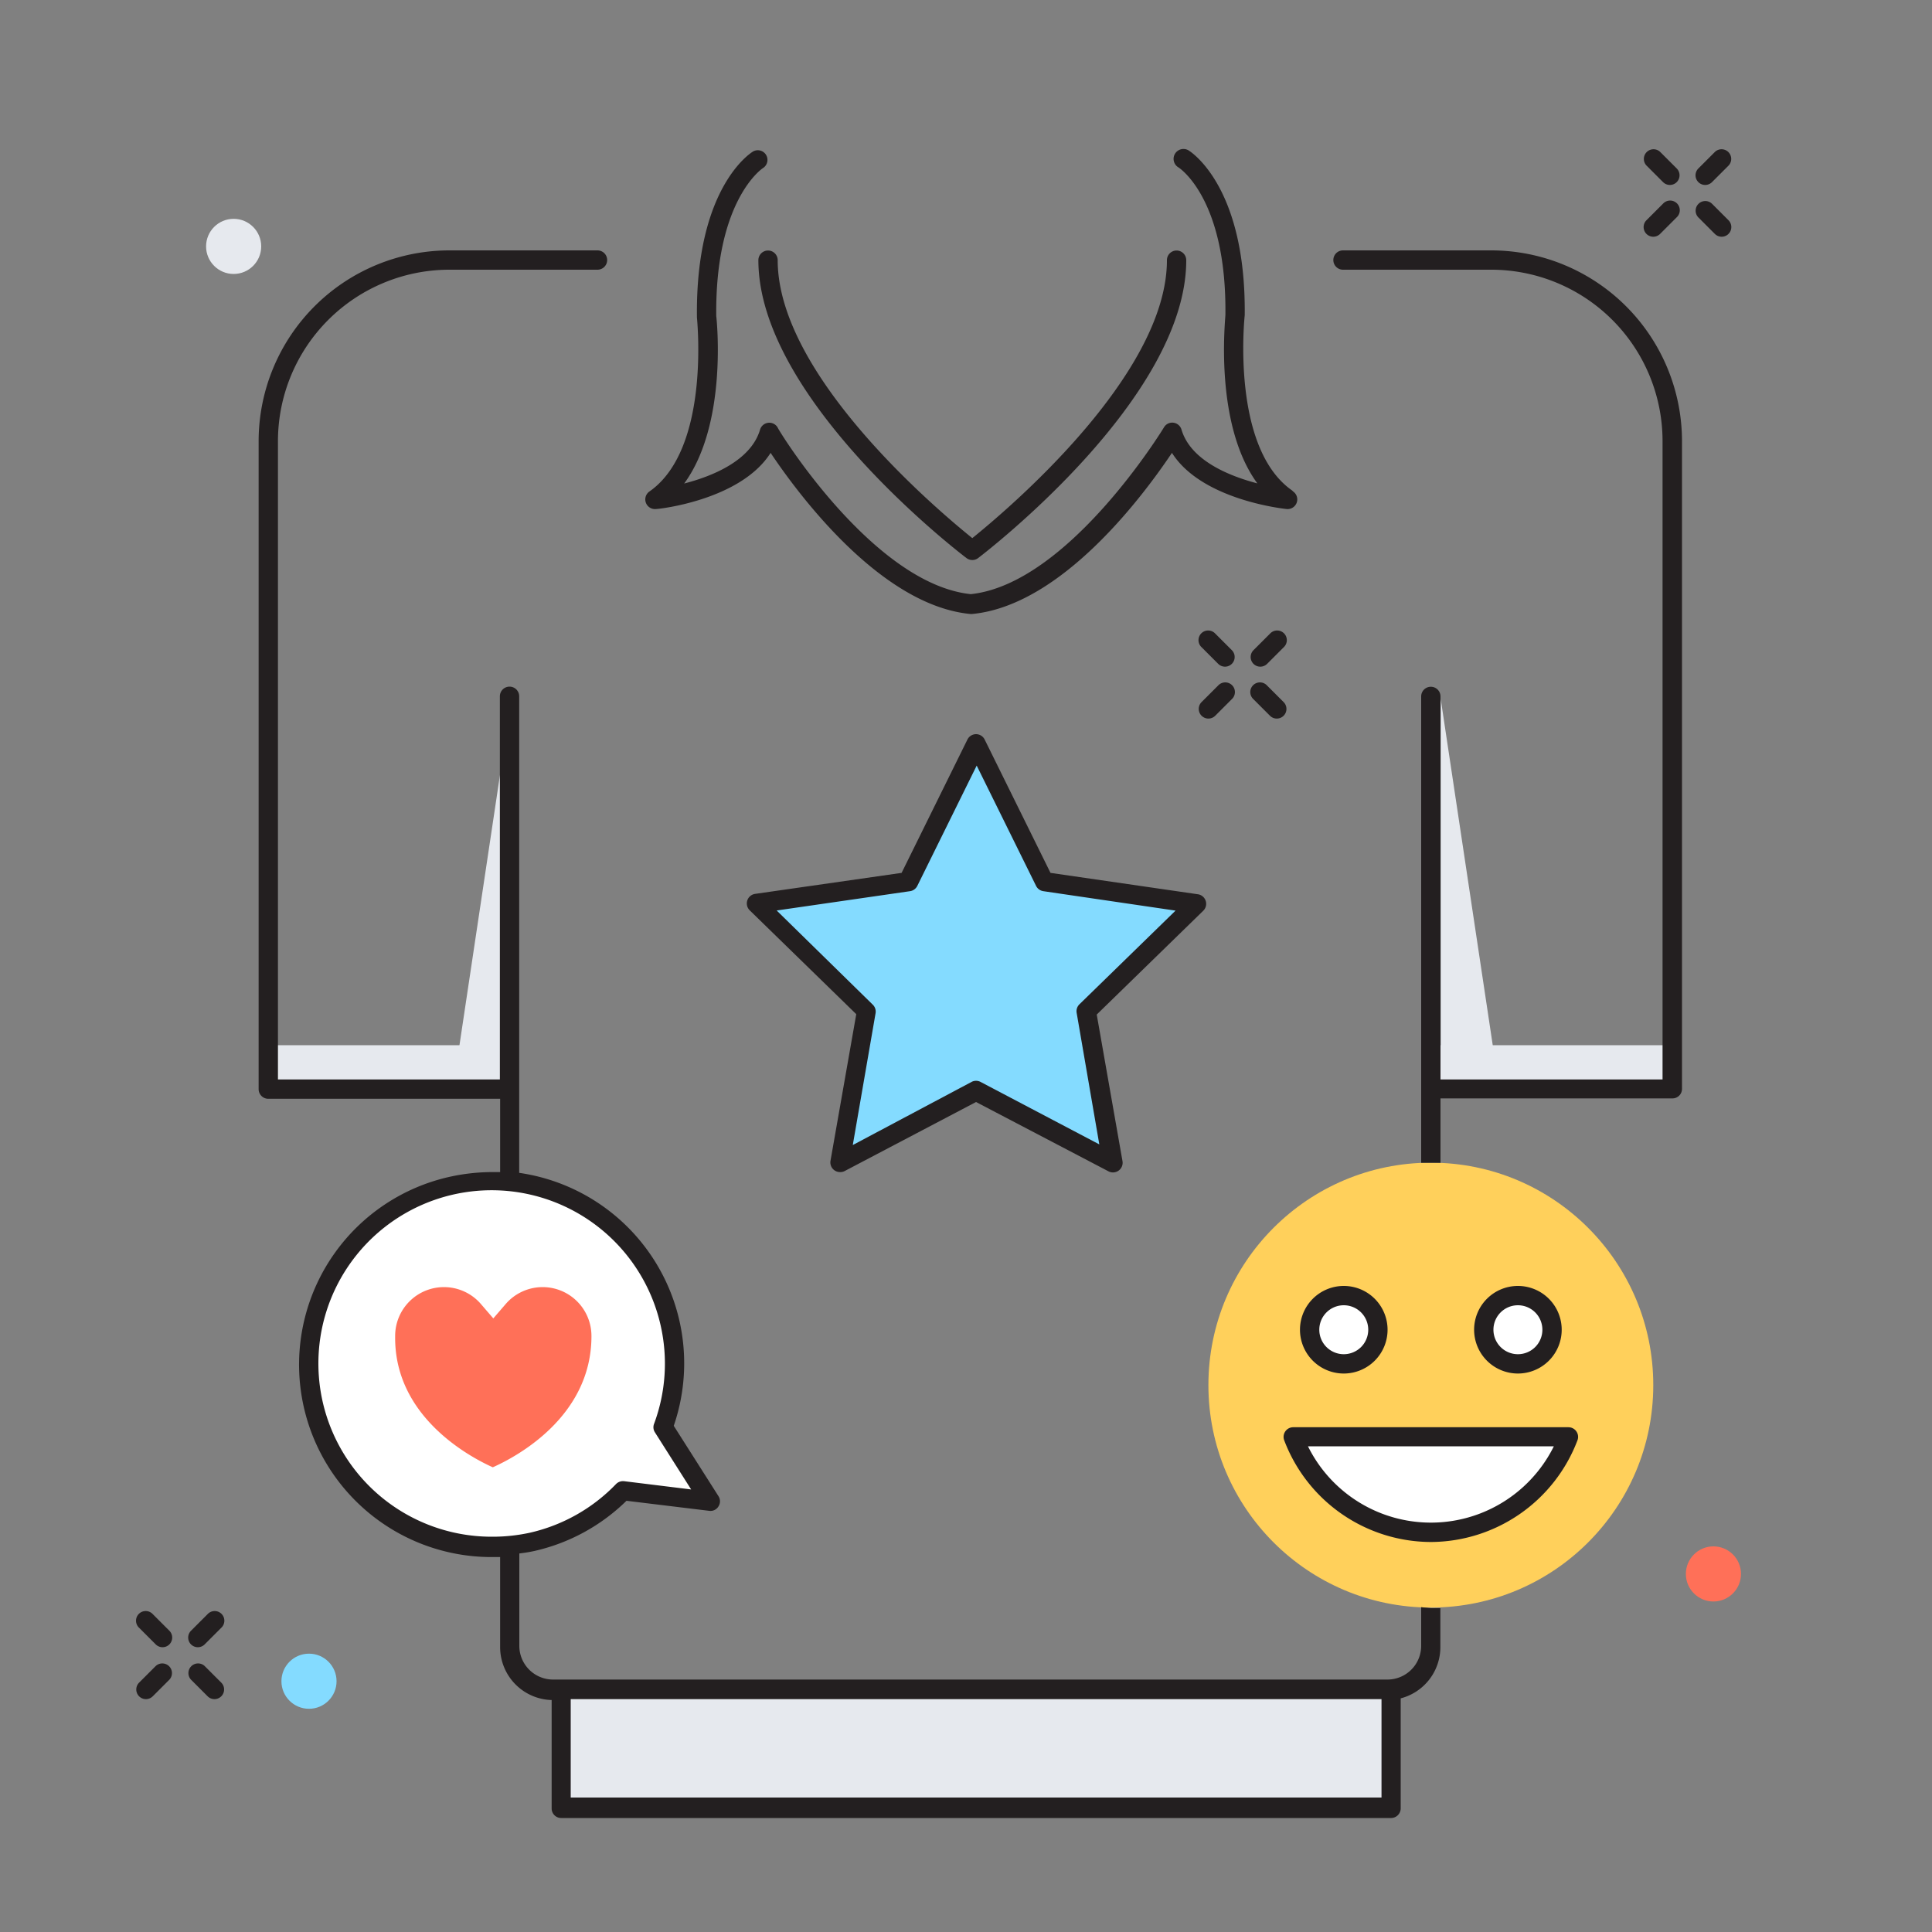 <svg id="Calque_3" data-name="Calque 3" xmlns="http://www.w3.org/2000/svg" viewBox="0 0 150 150"><rect x="0" y="0" width="150" height="150" fill="#808080" stroke="none"/><defs><style>.cls-1{fill:#e6e9ee;}.cls-2{fill:#231f20;}.cls-3{fill:#84dbff;}.cls-4{fill:#ff7058;}.cls-5{fill:#fff;}.cls-6{fill:#ffd05b;}</style></defs><title>logiciel-itsm-satisfaction-utilisateurs</title><rect class="cls-1" x="111.09" y="81.15" width="18.74" height="3.4"/><rect class="cls-1" x="20.83" y="81.15" width="18.74" height="3.4"/><polygon class="cls-1" points="116.41 84.57 111.86 84.57 111.86 54.29 116.41 84.57"/><polygon class="cls-1" points="35.16 84.57 39.7 84.57 39.7 54.29 35.16 84.57"/><path class="cls-2" d="M132.39,14.36a.75.75,0,0,1-.53-1.28l1.29-1.29a.75.75,0,0,1,1.06,1.06l-1.29,1.29A.75.75,0,0,1,132.39,14.36Z"/><path class="cls-2" d="M128.36,18.38a.75.75,0,0,1-.53-1.28l1.29-1.29a.75.75,0,1,1,1.06,1.06l-1.29,1.29A.75.75,0,0,1,128.36,18.38Z"/><path class="cls-2" d="M133.67,18.38a.75.75,0,0,1-.53-.22l-1.29-1.29a.75.75,0,0,1,1.06-1.06l1.29,1.29a.75.75,0,0,1-.53,1.28Z"/><path class="cls-2" d="M129.65,14.36a.75.75,0,0,1-.53-.22l-1.29-1.29a.75.75,0,0,1,1.06-1.06l1.29,1.29a.75.75,0,0,1-.53,1.28Z"/><path class="cls-2" d="M97.85,51.76a.75.75,0,0,1-.53-1.28l1.29-1.29a.75.75,0,1,1,1.06,1.06l-1.29,1.29A.75.75,0,0,1,97.85,51.76Z"/><path class="cls-2" d="M93.82,55.79a.75.75,0,0,1-.53-1.28l1.29-1.29a.75.75,0,1,1,1.06,1.06l-1.29,1.29A.75.75,0,0,1,93.82,55.79Z"/><path class="cls-2" d="M99.13,55.79a.75.75,0,0,1-.53-.22l-1.29-1.29a.75.75,0,1,1,1.06-1.06l1.29,1.29a.75.75,0,0,1-.53,1.28Z"/><path class="cls-2" d="M95.11,51.76a.75.75,0,0,1-.53-.22l-1.29-1.29a.75.75,0,1,1,1.06-1.06l1.29,1.29a.75.75,0,0,1-.53,1.28Z"/><path class="cls-2" d="M15.36,127.89a.75.75,0,0,1-.53-1.28l1.29-1.29a.75.75,0,1,1,1.06,1.06l-1.29,1.29A.75.75,0,0,1,15.36,127.89Z"/><path class="cls-2" d="M11.33,131.92a.75.75,0,0,1-.53-1.28l1.29-1.29a.75.75,0,0,1,1.06,1.06l-1.29,1.29A.75.75,0,0,1,11.33,131.92Z"/><path class="cls-2" d="M16.65,131.92a.75.75,0,0,1-.53-.22l-1.29-1.29a.75.75,0,0,1,1.06-1.06l1.29,1.29a.75.75,0,0,1-.53,1.28Z"/><path class="cls-2" d="M12.62,127.89a.75.75,0,0,1-.53-.22l-1.29-1.29a.75.75,0,1,1,1.06-1.06l1.29,1.29a.75.75,0,0,1-.53,1.28Z"/><path class="cls-2" d="M75.49,43.48a.75.75,0,0,1-.45-.15c-.66-.5-16.16-12.41-16.16-23.13a.75.75,0,1,1,1.5,0c0,9,12.55,19.52,15.11,21.58C78.05,39.71,90.6,29.2,90.6,20.2a.75.75,0,1,1,1.5,0c0,10.72-15.5,22.62-16.16,23.13A.75.75,0,0,1,75.49,43.48Z"/><path class="cls-2" d="M100.32,38.08c-4.76-3.32-3.7-13.42-3.68-13.6.11-10-4.19-12.7-4.37-12.81A.75.75,0,0,0,91.5,13s3.74,2.34,3.64,11.43c0,.39-.9,8.48,2.48,13.1-2.17-.57-5.18-1.77-5.89-4.18a.75.75,0,0,0-.62-.53.74.74,0,0,0-.74.36c-.07.12-7.42,12.15-15,12.95-7.62-.8-15-12.83-15-12.95a.75.75,0,0,0-1.36.18c-.71,2.41-3.72,3.62-5.89,4.18,3.38-4.62,2.53-12.7,2.49-13-.1-9,3.57-11.46,3.64-11.5a.75.75,0,0,0-.78-1.28c-.18.11-4.48,2.79-4.36,12.88,0,.1,1.08,10.2-3.69,13.52a.75.75,0,0,0,.51,1.36c.3,0,6.6-.72,8.9-4.36,2.14,3.2,8.53,11.84,15.51,12.51h.14c7-.67,13.36-9.3,15.51-12.51,2.3,3.64,8.61,4.33,8.9,4.36a.75.75,0,0,0,.51-1.36Z"/><rect class="cls-1" x="43.56" y="131.17" width="64.45" height="9.15"/><polygon class="cls-3" points="75.78 57.75 81.06 68.45 92.88 70.17 84.33 78.5 86.35 90.27 75.78 84.71 65.22 90.27 67.23 78.5 58.68 70.17 70.5 68.45 75.78 57.75"/><path class="cls-2" d="M65.22,91a.75.75,0,0,1-.74-.88l2-11.38-8.27-8.06a.75.75,0,0,1,.42-1.28L70,67.77l5.11-10.35a.75.75,0,0,1,.67-.42h0a.75.75,0,0,1,.67.42l5.11,10.35L93,69.43a.75.75,0,0,1,.42,1.28l-8.27,8.06,2,11.38a.75.75,0,0,1-1.09.79L75.78,85.56,65.56,90.93A.75.75,0,0,1,65.22,91ZM60.3,70.69,67.76,78a.75.75,0,0,1,.22.66L66.21,88.9,75.43,84a.75.75,0,0,1,.7,0l9.22,4.85L83.59,78.63a.75.75,0,0,1,.22-.66l7.46-7.27L81,69.19a.75.75,0,0,1-.56-.41l-4.61-9.34-4.61,9.34a.75.75,0,0,1-.56.41Z"/><circle class="cls-1" cx="18.14" cy="19.13" r="2.14"/><circle class="cls-3" cx="23.99" cy="130.53" r="2.14"/><circle class="cls-4" cx="133.03" cy="122.2" r="2.14"/><path class="cls-5" d="M51.48,110.82a14.19,14.19,0,1,0-3.12,4.93l6.79.83Z"/><path class="cls-4" d="M38.26,113.92c1.78-.79,7.66-3.89,7.66-10.18a3.79,3.79,0,0,0-6.62-2.54l-1,1.16-1-1.16a3.79,3.79,0,0,0-6.62,2.54C30.59,110,36.5,113.13,38.26,113.92Z"/><circle class="cls-6" cx="111.09" cy="107.54" r="17.27"/><path class="cls-5" d="M100.4,111.54a11.4,11.4,0,0,0,21.38,0Z"/><path class="cls-2" d="M111.09,119.72a12.22,12.22,0,0,1-11.39-7.91.75.75,0,0,1,.7-1h21.38a.75.75,0,0,1,.7,1A12.23,12.23,0,0,1,111.09,119.72Zm-9.54-7.43a10.65,10.65,0,0,0,19.09,0Z"/><circle class="cls-5" cx="117.85" cy="103.24" r="2.65"/><path class="cls-2" d="M117.85,106.64a3.4,3.4,0,1,1,3.4-3.4A3.4,3.4,0,0,1,117.85,106.64Zm0-5.3a1.9,1.9,0,1,0,1.9,1.9A1.9,1.9,0,0,0,117.85,101.34Z"/><circle class="cls-5" cx="104.33" cy="103.24" r="2.65"/><path class="cls-2" d="M104.33,106.64a3.4,3.4,0,1,1,3.4-3.4A3.4,3.4,0,0,1,104.33,106.64Zm0-5.3a1.9,1.9,0,1,0,1.9,1.9A1.9,1.9,0,0,0,104.33,101.34Z"/><path class="cls-2" d="M115.78,19.44H104.27a.75.75,0,0,0,0,1.5h11.51a13.31,13.31,0,0,1,13.3,13.3V83.81H111.84V54.07a.75.75,0,0,0-1.5,0V90.28l.75,0,.75,0v-5h18a.74.74,0,0,0,.75-.75V34.24A14.82,14.82,0,0,0,115.78,19.44Zm-5.44,105.34v3a2.62,2.62,0,0,1-2.62,2.62H42.94a2.62,2.62,0,0,1-2.62-2.62v-7.17a11.67,11.67,0,0,0,1.16-.19,14.89,14.89,0,0,0,7.16-3.9l6.42.78a.72.72,0,0,0,.72-.34.73.73,0,0,0,0-.8l-3.47-5.46a14.94,14.94,0,0,0-12-19.64v-37a.75.75,0,0,0-1.5,0V83.81H21.58V34.24a13.32,13.32,0,0,1,13.3-13.3H46.39a.75.75,0,1,0,0-1.5H34.88a14.82,14.82,0,0,0-14.8,14.8V84.56a.75.75,0,0,0,.75.75h18V91c-.21,0-.41,0-.62,0a15.4,15.4,0,0,0-3.31.37,14.94,14.94,0,0,0,3.28,29.52c.22,0,.43,0,.65,0v7a4.11,4.11,0,0,0,4,4.1v8.41a.74.74,0,0,0,.75.75H108a.75.75,0,0,0,.75-.75v-8.54a4.11,4.11,0,0,0,3.08-4v-3l-.75,0Zm-72.17-5.47A13.45,13.45,0,1,1,51.29,102.9a13.4,13.4,0,0,1-.51,7.65.73.73,0,0,0,.07.66l2.81,4.43-5.2-.64a.76.76,0,0,0-.63.22A13.4,13.4,0,0,1,41.14,119,13.59,13.59,0,0,1,38.17,119.31Zm69.09,20.25H44.31v-7.64h62.95Z"/></svg>